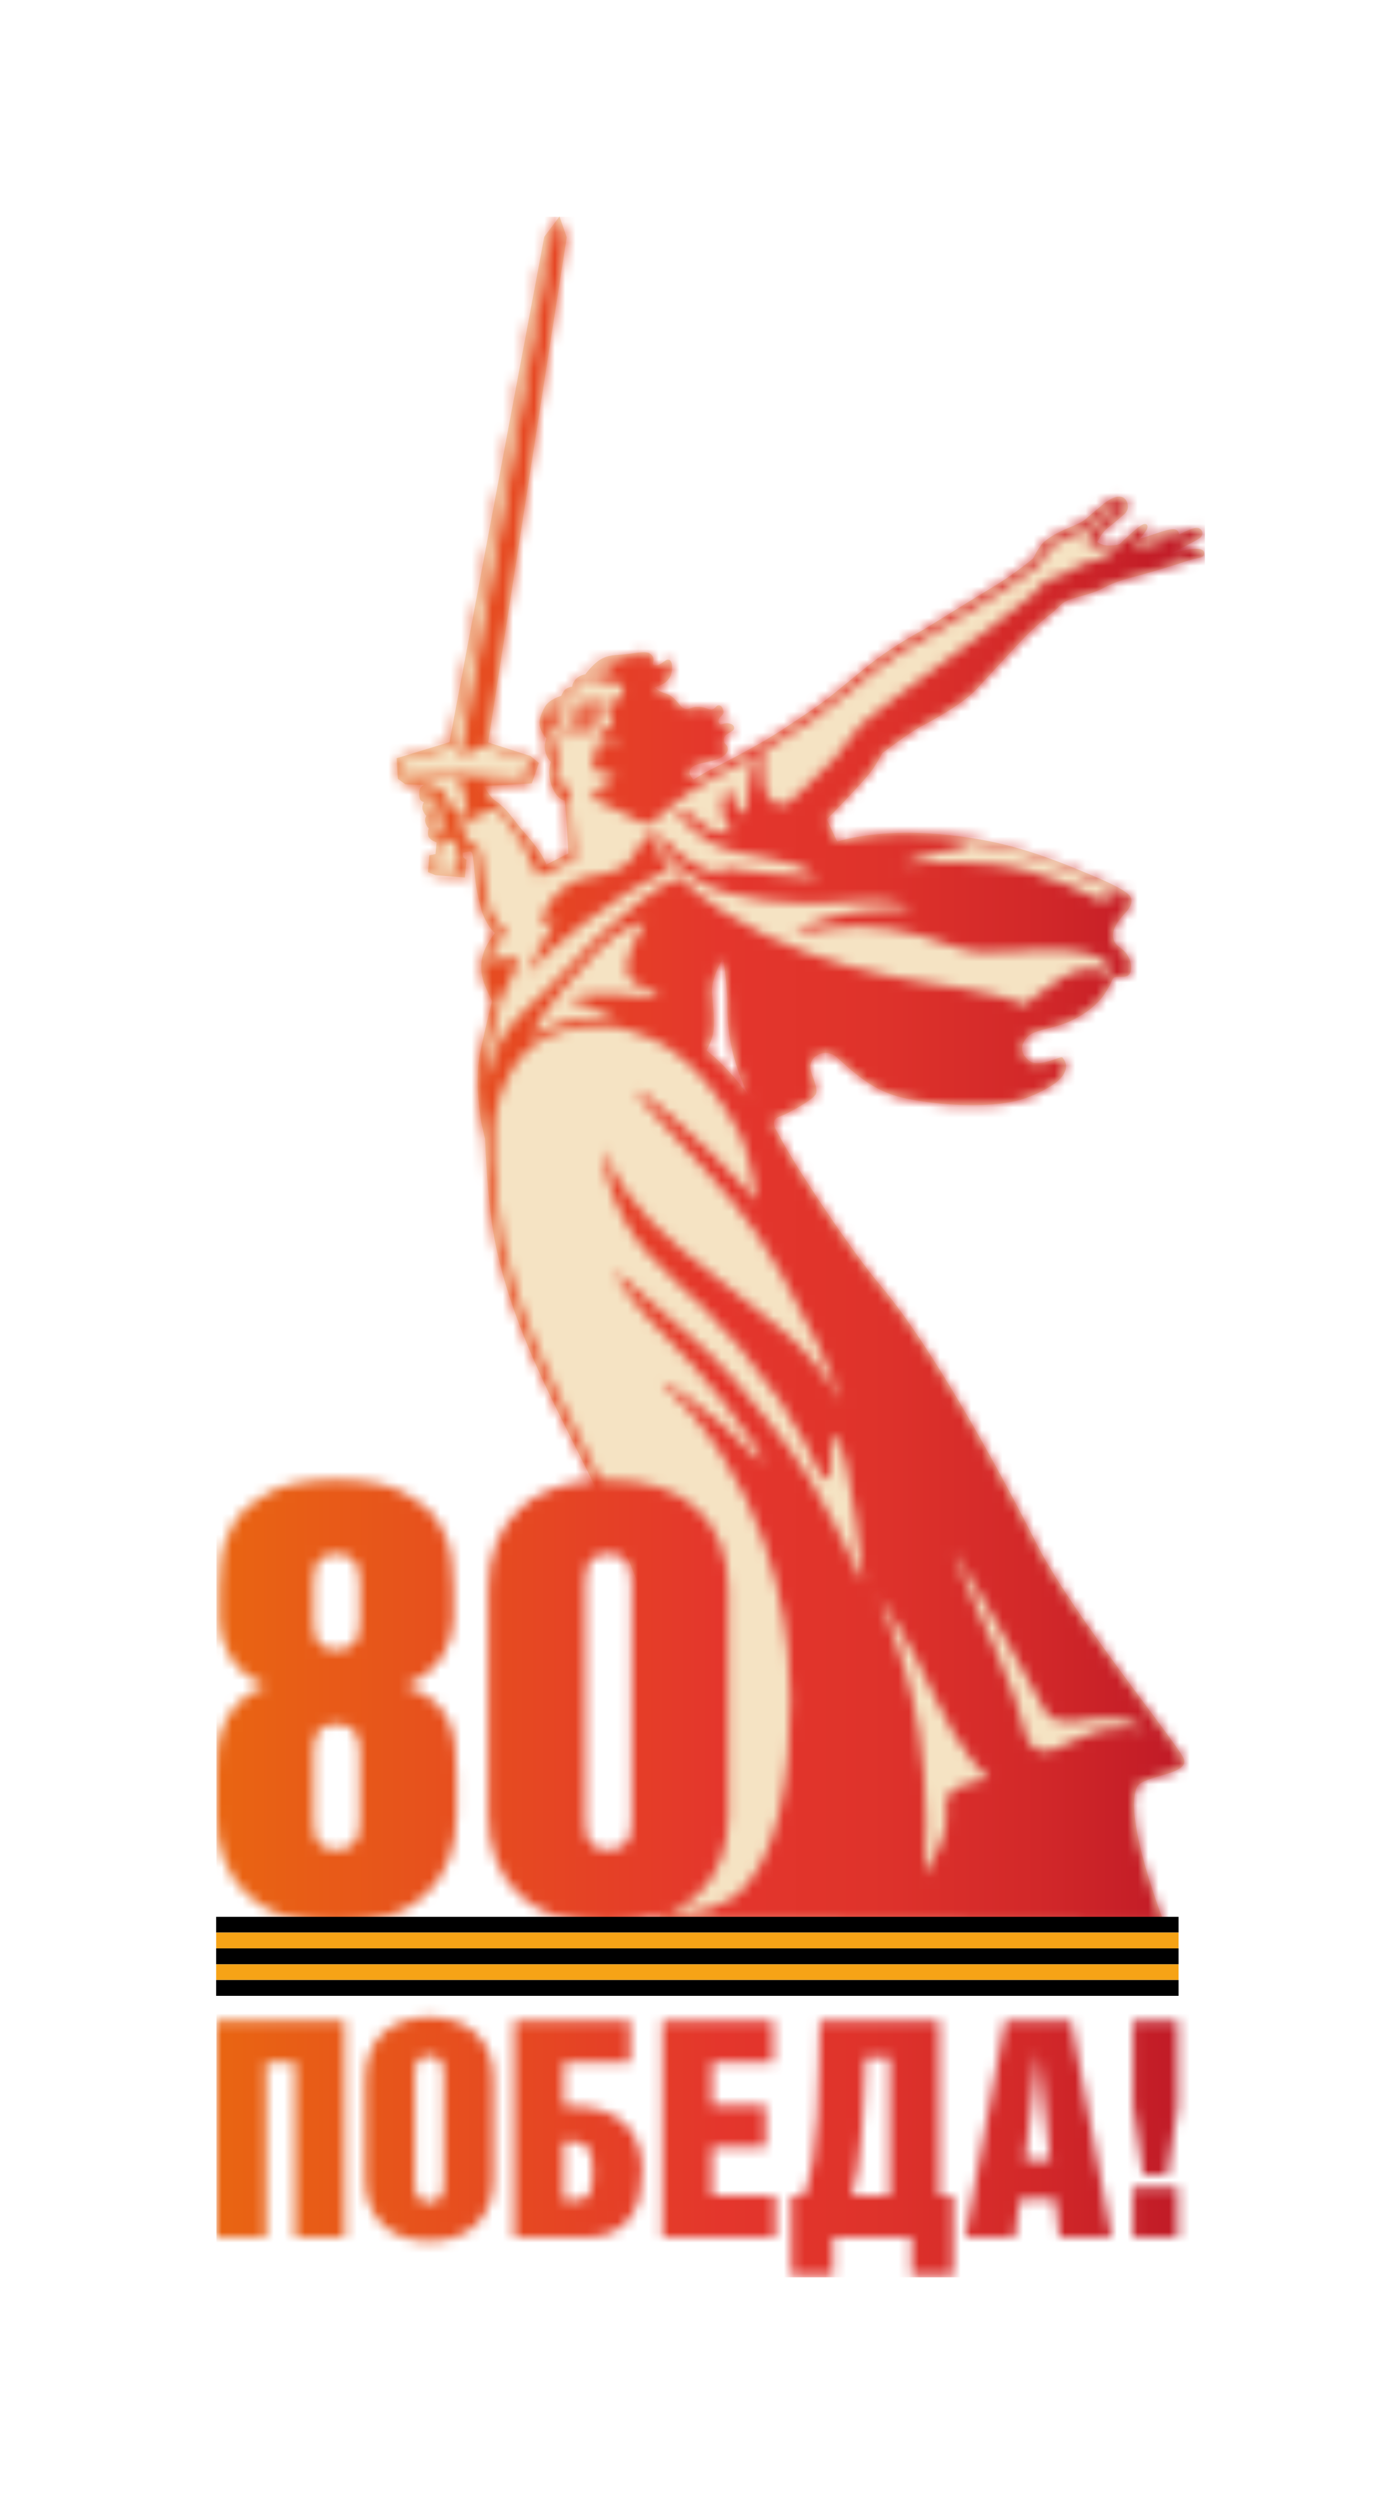 <svg xmlns="http://www.w3.org/2000/svg" width="134px" height="240px" viewBox="0 0 134 240">
<rect fill="#FFFFFF" width="134" height="240"/>
<path fill="#F5E3C3" d="M112.455,53.156c0.367-0.197,0.7-0.368,0.83-0.436c0.503-0.252,0.945-0.47,1.177-0.599
	c0.728-0.402,0.938-0.504,1.027-0.797c0.075-0.238-0.055-0.49-0.327-0.613c-0.456-0.211-1.891,0.626-1.891,0.592
	c-0.034-0.272-0.19-0.484-0.537-0.49c-0.415-0.007-0.939,0.157-1.694,0.409c-0.694,0.238-1.388,0.456-1.545,0.497
	c0.388-0.463,0.504-0.64,0.504-0.64s0.367-0.422,0.177-0.688c-0.055-0.075-0.184-0.116-0.341-0.061
	c-0.333,0.116-0.932,0.64-1.952,1.587c-0.129,0.116-0.184,0.218-0.381,0.347c-0.388,0.102-1.095,0.163-1.469,0.061
	c-0.3-0.082-0.497-0.198-0.626-0.3c0.02-0.02,0.421-0.919,1.041-1.369c0.394-0.286,1.483-1.226,1.585-1.321
	c0.374-0.395,0.319-0.701,0.285-0.912c-0.034-0.252-0.176-0.477-0.367-0.613c-0.66-0.456-1.796,0.443-1.925,0.545
	c-0.259,0.211-1.449,1.226-1.823,1.546c-0.273,0.232-1.041,0.565-1.558,0.776l-0.3,0.129c-0.639,0.279-1.449,0.695-2.041,1.205
	c-0.408,0.347-0.898,1.246-1.047,1.587c-0.333,0.279-1.905,1.566-3.803,2.71c-1.435,0.865-2.966,1.811-4.286,2.629
	c-0.987,0.613-1.857,1.151-2.476,1.525c-0.116,0.061-2.905,1.539-5.211,3.378c-0.701,0.558-1.381,1.117-2.034,1.655
	c-0.544,0.443-1.048,0.858-1.537,1.246c-1.361,1.117-4.436,3.085-4.776,3.33c-0.456,0.286-0.925,0.579-1.47,0.906
	c-1.456,0.885-4.524,2.485-5.374,2.901c-0.333,0.163-0.932,0.504-1.599,0.919c-0.021,0.014-0.048,0.027-0.068,0.041l-0.014,0.007
	c-0.177-0.184-0.347-0.443-0.367-0.599c-0.129-0.817,1.007-0.912,2.211-1.219c0.803-0.204,1.463-0.599,1.456-1.096
	c-0.007-0.463-0.272-0.388-0.361-0.722c-0.197-0.783,0.816-0.851,0.952-1.212c0.048-0.123,0.027-0.381-0.293-0.49
	c-0.32-0.109-0.476-0.089-0.918,0.041c-0.231,0.068-0.408-0.361-0.129-0.66c0.279-0.3,0.401-0.395,0.313-0.715
	c-0.122-0.45-0.401-0.518-0.571-0.415c-0.17,0.102-0.313,0.402-0.653,0.361c-0.34-0.041-0.49-0.252-1.347-0.252
	c-0.503,0-0.912,0.443-1.408,0.021c-0.299-0.252-0.694-1.062-1.599-1.321c-0.687-0.198-1.021-0.572-1.021-0.572
	s0.844-0.266,1.109-0.531c0.49-0.497,0.456-0.627,0.538-0.974c0.034-0.143,0.17-1.239-0.429-1.158
	c-0.156,0.02-0.68,0.531-1.02,0.552c-0.34,0.02-0.395-0.089-0.34-0.279c0.116-0.409-0.007-0.647-0.293-0.851
	c-0.395-0.286-1.463-0.027-2.381,0.068c-0.905,0.095-1.606,0.007-2.456,0.545c-0.728,0.47-1.381,1.382-1.381,1.382
	s-0.646,0.048-1.054,0.633c-0.204,0.3-0.204,0.552-0.204,0.552s-0.606,0.02-0.891,0.545c-0.157,0.286-0.15,0.327-0.15,0.327
	s-1.163,0.32-1.565,1.035c-0.435,0.783-0.742,1.546-0.354,2.315c0.32,0.633,0.483,0.729,0.483,0.729s-0.265,0.62-0.109,1.253
	c0.177,0.715,0.49,0.946,0.537,1.008c-0.048,0.163-0.326,1.062,0.014,2.104c0.531,1.607,1.34,1.607,1.34,1.607
	s0.122,1.927,0.211,3.098c0.088,1.164,0.109,1.988,0.109,1.988c-0.014-0.007-2.095,1.056-2.095,1.056s-0.272-0.613-0.483-0.947
	c-0.796-1.28-1.905-2.356-2.367-3.003c-0.469-0.64-1.088-1.41-1.483-1.709c-0.088-0.095-0.245-0.238-0.524-0.422
	c-0.674-0.45-1.116-1.444-1.116-1.444l4.565-0.259l0.68-1.968l-0.796-0.661l-4.075-1.307c0.701-4.624,7.545-48.492,7.545-48.492
	l-0.694-2.002l-0.007,0.014l-0.02,0.014v0.007l-1.435,1.913l-9.109,48.519l-5.075,1.546l0.116,1.975l0.687,0.504l0.02,0.02
	l1.796,0.061c-0.163,0.089-0.395,0.252-0.422,0.538c-0.027,0.286-0.055,0.824,0.15,0.974c0.197,0.143,0.279,0.136,0.279,0.136
	s-0.259,0.381-0.109,0.783c0.15,0.402,0.347,0.552,0.347,0.552s-0.224,0.252-0.089,0.66c0.136,0.415,0.313,0.518,0.313,0.518
	s-0.204,0.606,0.041,0.912c0.252,0.313,0.714,0.449,0.714,0.449l-0.109,1.117l-0.592,0.123l-0.136,1.607l0.721,0.3l2.83,0.218
	l0.15-1.689c0,0-0.258-0.177-0.306-0.266c-0.048-0.089-0.048-0.266-0.034-0.422c0.129-0.027,0.367-0.082,0.592-0.109
	c0.156-0.021,0.238,0.014,0.299,0.17c0.129,0.497,0.197,1.648,0.299,2.54c0.122,1.096,0.374,2.125,0.66,3.126
	c0.014,0.055,0.497,1.362,1.218,1.982c-0.197,0.259-0.476,0.654-0.687,1.021c-1.061,1.859-0.537,3.459-0.082,4.433
	c0.15,0.354,0.32,0.708,0.503,1.062c-0.34,1.307-0.932,3.916-1.123,4.849c-0.395,1.974-0.279,4.092-0.061,5.713
	c0.054,0.613,0.15,1.239,0.306,1.798c0.095,0.456,0.177,0.769,0.204,0.885c0.02,0.579,0.231,6.51,1.048,10.33
	c1.49,6.987,4.49,12.973,7.667,19.319c3.803,7.593,7.735,15.438,9.49,25.816c1.32,7.797-1.395,19.046-1.422,19.162l-0.116,0.477
	l0.803,0.007c-0.027,0.006-0.054,0.006-0.082,0.013c0,0,13.661,0.075,26.403,0.143l20.321,0.123c0.021,0,0.034-0.007,0.055-0.014
	c0.564,0,0.952,0.007,1.115,0.007c0,0-3.966-10.024-2.68-13.109c0.51-1.225,5.388-1.171,4.449-2.9
	c-1.034-1.907-10.381-13.422-13.932-20.218c-0.102-0.191-8.742-17.583-15.252-25.217c-2.32-2.717-7.987-11.045-9.742-14.497
	c-0.81-1.26-0.123-1.485,0.415-1.676c0.503-0.183,3.027-1.518,3.252-2.097c0.224-0.586-0.463-1.777-0.531-2.39
	c-0.15-1.403,1.571-1.955,2.49-1.137c1.286,1.13,3.109,2.975,5.728,3.745c2.252,0.667,7.864,1.341,11.579,0.463
	c1.762-0.415,3.524-1.505,3.919-1.859c0.898-0.804,1.088-1.6,0.476-2.308c-0.15-0.171-2.286,1.048-3.191,0.32
	c-1.483-1.206-0.075-2.391,0.054-2.479c1-0.627,2.401-0.579,4.156-1.444c1.885-0.933,2.735-2.043,2.98-2.404
	c0.755-1.117,0.735-1.471,0.946-1.641c0.326-0.266,1.367,0.225,1.599-0.545c0.136-0.456,0.088-1.185-0.463-1.859
	c-0.469-0.579-0.905-0.565-1.136-1.219c-0.388-1.124,0.816-2.268,1.286-2.806c0.421-0.49,0.496-1.008,0.313-1.314
	c0-0.021-0.103-0.586-3.409-1.961c-1.714-0.715-5.054-2.193-8.783-3.098c-3.422-0.838-7.164-1.151-9.653-1.11
	c-3.98,0.061-6.327,0.838-6.327,0.838l-1-2.125c0,0,3.844-3.895,4.504-4.951c0.667-1.055,0.816-1.403,0.816-1.403
	s2.612-1.989,3.66-2.533c1.054-0.545,4.089-2.186,5.415-3.63c1.327-1.444,3.857-4.208,4.789-5.148
	c0.932-0.933,1.986-1.832,2.34-2.07c0.354-0.232,0.952-0.933,1.306-1.137c0.871-0.511,2.497-0.66,3.701-1.328
	c1.211-0.661,2.449-0.947,2.864-1.056c1.034-0.266,3.769-1.069,5.109-1.525c1.211-0.415,1.721-0.252,1.755-0.736
	C115.741,52.142,112.849,53.075,112.455,53.156z M67.867,100.824c0.15-0.252,0.585-1.09,0.66-1.811c0.082-0.776,0.054-1.417,0-1.995
	c-0.054-0.579-0.095-1.389-0.129-1.689c-0.129-1.083,0.782-3.01,1.054-3.228c0.157,0.334,0.435,3.555,0.422,4.031
	c-0.163,5.489,2.191,9.261,2.191,9.261C69.554,101.954,67.922,100.967,67.867,100.824z"/>
<defs>
	<filter id="Adobe_OpacityMaskFilter" filterUnits="userSpaceOnUse" x="20.79" y="20.81" width="94.951" height="197.835">
		<feColorMatrix  type="matrix" values="1 0 0 0 0  0 1 0 0 0  0 0 1 0 0  0 0 0 1 0"/>
	</filter>
</defs>
<mask maskUnits="userSpaceOnUse" x="20.79" y="20.81" width="94.951" height="197.835" id="mask1_16_133_00000181805986449547094500000016990944862470686878_">
	<path fill="#FFFFFF" filter="url(#Adobe_OpacityMaskFilter)" d="M108.829,214.818h4.306v-4.801h-4.306V214.818z M20.79,194.014
		v20.811h4.769v-16.786h2.776v16.786h4.769v-20.811H20.79z M54.146,205.618h1.095c0.367,0,0.66,0.082,0.884,0.245
		c0.224,0.163,0.388,0.375,0.503,0.633c0.116,0.259,0.19,0.559,0.231,0.899c0.041,0.341,0.061,0.688,0.061,1.056
		c0,0.524-0.02,0.96-0.061,1.314c-0.041,0.354-0.116,0.647-0.231,0.865c-0.116,0.225-0.292,0.388-0.517,0.49
		c-0.231,0.109-0.551,0.157-0.952,0.157h-1.014V205.618z M49.377,194.014v20.811h6.796c1.061,0,1.946-0.177,2.66-0.518
		c0.714-0.347,1.279-0.81,1.708-1.389c0.422-0.579,0.721-1.26,0.898-2.043c0.17-0.783,0.258-1.607,0.258-2.472
		c0-1.947-0.578-3.466-1.735-4.542c-1.157-1.083-2.796-1.621-4.912-1.621h-0.898v-4.194h6.388v-4.025H49.377V194.014z
		 M63.622,194.014v20.811h10.871V210.8h-6.102v-4.63h5.15v-4.025h-5.15v-4.113h5.871v-4.025h-10.64V194.014z M82.406,208.192
		c0.143-1.042,0.265-2.159,0.361-3.357c0.095-1.199,0.17-2.424,0.231-3.691c0.054-1.267,0.109-2.465,0.143-3.602h2.313V210.8h-3.612
		C82.072,210.105,82.263,209.234,82.406,208.192z M78.745,194.014c-0.041,1.389-0.068,2.874-0.088,4.454
		c-0.02,1.58-0.075,3.139-0.156,4.671c-0.089,1.532-0.231,2.969-0.435,4.311c-0.204,1.341-0.497,2.451-0.878,3.343h-1.184v7.845
		h4.021v-3.82h7.531v3.82h4.007v-7.845h-1.333v-16.786H78.745V194.014z M99.692,197.256h0.054l1.129,10.16h-2.402L99.692,197.256z
		 M96.535,194.014l-3.844,20.811h4.796l0.49-3.705h3.354l0.435,3.705h5.034l-3.905-20.811H96.535z M108.829,194.014v8.131
		l0.986,6.653h2.34l0.987-6.653v-8.131H108.829z M40.431,211.25c-0.19-0.143-0.333-0.321-0.422-0.525
		c-0.088-0.204-0.136-0.415-0.143-0.64c-0.014-0.218-0.014-0.402-0.014-0.538v-10.276c0-0.177,0.007-0.374,0.014-0.592
		c0.007-0.218,0.054-0.429,0.143-0.62c0.089-0.19,0.224-0.354,0.422-0.49c0.191-0.136,0.463-0.204,0.81-0.204
		c0.347,0,0.612,0.068,0.796,0.204c0.184,0.136,0.32,0.3,0.401,0.49c0.089,0.191,0.143,0.402,0.157,0.62
		c0.02,0.225,0.027,0.422,0.027,0.592v10.276c0,0.136-0.007,0.313-0.027,0.538c-0.02,0.225-0.075,0.436-0.157,0.64
		c-0.088,0.204-0.224,0.375-0.401,0.525c-0.184,0.143-0.449,0.217-0.796,0.217C40.893,211.461,40.628,211.393,40.431,211.25z
		 M38.784,194.041c-0.755,0.252-1.401,0.62-1.953,1.117c-0.551,0.491-0.98,1.117-1.286,1.88c-0.306,0.762-0.463,1.648-0.463,2.649
		v9.465c0,1.873,0.551,3.344,1.646,4.413c1.095,1.069,2.605,1.607,4.51,1.607c1.925,0,3.436-0.538,4.524-1.607
		c1.089-1.069,1.633-2.54,1.633-4.413v-9.465c0-1.001-0.156-1.887-0.463-2.649c-0.306-0.763-0.735-1.389-1.286-1.88
		c-0.551-0.49-1.197-0.865-1.953-1.117c-0.748-0.251-1.571-0.374-2.456-0.374S39.533,193.79,38.784,194.041z M30.757,177.113
		c-0.429-0.334-0.639-1.063-0.639-2.2v-6.687c0-1.13,0.211-1.866,0.639-2.199c0.429-0.334,0.952-0.498,1.572-0.498
		c0.585,0,1.095,0.171,1.544,0.498c0.442,0.333,0.674,1.062,0.674,2.199v6.687c0,1.137-0.225,1.866-0.674,2.2
		c-0.449,0.333-0.966,0.497-1.544,0.497C31.709,177.61,31.185,177.446,30.757,177.113z M30.757,157.916
		c-0.429-0.333-0.639-1.062-0.639-2.186v-3.847c0-1.131,0.211-1.859,0.639-2.186c0.429-0.334,0.952-0.497,1.572-0.497
		c0.585,0,1.095,0.163,1.544,0.497c0.442,0.334,0.674,1.062,0.674,2.186v3.847c0,1.131-0.225,1.859-0.674,2.186
		c-0.449,0.334-0.966,0.497-1.544,0.497C31.709,158.406,31.185,158.243,30.757,157.916z M25.831,143.296
		c-1.537,0.817-2.653,1.791-3.354,2.914c-0.701,1.131-1.109,2.288-1.225,3.473c-0.116,1.185-0.177,2.152-0.177,2.888v2.86
		c0,0.504,0.068,1.062,0.204,1.661c0.136,0.606,0.381,1.206,0.728,1.812c0.347,0.599,0.803,1.157,1.367,1.661
		c0.565,0.504,1.272,0.933,2.129,1.287c-1.163,0.47-2.068,1.049-2.714,1.75c-0.646,0.702-1.109,1.458-1.402,2.275
		c-0.292,0.817-0.463,1.648-0.524,2.478c-0.061,0.838-0.088,1.621-0.088,2.363v3.501c0,3.227,0.98,5.788,2.946,7.674
		c1.959,1.886,4.83,2.833,8.599,2.833s6.633-0.94,8.599-2.833c1.959-1.886,2.946-4.447,2.946-7.674v-3.501
		c0-1.048-0.041-2.022-0.116-2.914c-0.075-0.892-0.286-1.723-0.612-2.479c-0.333-0.763-0.816-1.423-1.456-1.988
		c-0.639-0.566-1.544-1.056-2.708-1.485c0.857-0.354,1.585-0.79,2.184-1.314c0.599-0.524,1.082-1.083,1.429-1.662
		c0.347-0.585,0.599-1.178,0.755-1.777c0.156-0.606,0.231-1.158,0.231-1.662v-2.86c0-0.735-0.061-1.702-0.177-2.887
		c-0.116-1.185-0.524-2.342-1.225-3.473c-0.701-1.13-1.816-2.104-3.354-2.914c-1.537-0.818-3.701-1.226-6.504-1.226
		C29.532,142.07,27.369,142.479,25.831,143.296z M61.398,81.273c-1.728,3.779-4.735,1.839-7.456,4.12
		c-1.762,1.478-2.021,3.35-2.021,3.35s0.755-0.198,1.422-0.34c-0.32,0.286-2.735,4.998-2.803,5.114
		c-0.068,0.116,3.368-3.718,9.769-7.886c2.299-1.498,4.082-2.145,4.082-2.145C63.058,82.152,62.507,80,62.507,80
		S61.779,80.436,61.398,81.273z M55.268,69.138c0.265-0.293,0.762-0.47,0.918-0.497c0.156-0.027,0.184,0.02,0.184,0.02
		c-0.014,0.055-0.034,0.102-0.048,0.157c0,0-0.565,0.211-0.789,0.443c-0.231,0.231-0.367,0.388-0.408,0.511
		c-0.034,0.123-0.068,0.191-0.068,0.191S55.003,69.438,55.268,69.138z M57.01,67.491c-1.823-0.402-2.402,0.817-2.402,0.817
		c0.735-0.272,1.354-0.606,1.986-0.129c-0.422,0.041-1.265,0.177-1.714,0.708c-0.599,0.708-0.374,1.593-0.347,2.165
		c0.007,0.095,0.313-0.402,0.633-0.49c-0.061-0.211-0.055-0.293,0.027-0.531c0.109-0.381,0.435-0.654,0.735-0.742
		c-0.034,0.456,0.17,0.381,0.612,0.45c-0.034,0.048-0.068,0.089-0.109,0.129c-0.054,0-0.116,0-0.17,0c-0.116,0-0.224,0-0.333,0.027
		c-0.15,0.034-0.32,0.068-0.456,0.259c0.408-0.061,0.68,0.027,0.667,0.327c0.973-0.64,1.436-1.151,1.19-2.227
		c0.293-0.409,0.47-0.708,0.504-1.219C57.54,67.334,57.445,67.525,57.01,67.491z M84.474,153.292c0,0,1.231,1.785,1.973,3.146
		c1.095,2.023,1.626,2.622,3.456,6.694c0.993,2.214,2.293,4.359,3.286,5.639c0.313,0.402,0.585,0.715,0.789,0.96l0.973,1.008
		l-2.279,0.606c-0.075,0.027-0.157,0.054-0.238,0.082c-1.653,0.544-1.599,1.566-1.565,2.519c0.034,0.919,0.313,2.2-2.061,6.068
		C89.678,165.196,86.304,158.515,84.474,153.292z M56.867,177.113c-0.429-0.327-0.639-1.063-0.639-2.193v-23.037
		c0-1.131,0.211-1.859,0.639-2.193c0.429-0.334,0.953-0.497,1.572-0.497c0.585,0,1.095,0.163,1.544,0.497
		c0.449,0.334,0.674,1.062,0.674,2.193v23.037c0,1.13-0.225,1.859-0.674,2.193c-0.449,0.333-0.959,0.497-1.544,0.497
		C57.819,177.61,57.295,177.446,56.867,177.113z M98.563,166.653c-0.537-2.036-1.49-5.155-2.891-8.165
		c-2.211-4.753-1.959-4.46-2.932-6.694c-0.163-0.374-1.272-3.078-1.048-2.73c1.503,2.322,3.354,5.502,5.32,9.05
		c0.694,1.253,2.517,4.371,3.531,6.38c0.401,0.79,2.204,0.824,2.428,0.79c3.415-0.47,4.558-0.592,7.184,0.722
		c0,0-0.245-0.034-0.585-0.068c-0.442-0.048-1.034-0.089-1.449-0.055c-1.789,0.137-2.197,0.014-4.857,1.192
		c-0.381,0.17-1.116,0.497-1.857,0.838c-0.32,0.143-0.66,0.218-0.987,0.218C99.59,168.124,98.828,167.654,98.563,166.653z
		 M55.962,138.638c-3.15-6.292-6.13-12.244-7.599-19.128c-0.531-2.506-0.803-5.938-0.932-8.124
		c-0.027-1.798-0.054-4.086,0.544-5.993c0.177-0.565,0.667-1.75,1.218-2.724c0.558-0.973,1.245-1.586,1.633-1.974
		c0.415-0.416,2.252-1.866,5.497-2.159c3.333-0.3,5.252,0.831,6.252,1.185c0.973,0.34,4.98,2.424,8.436,9.043
		c0.823,1.573,1.211,3.943,1.776,6.558c-6.13-6.762-11.552-10.998-11.756-10.678c-0.231,0.354,6.279,7.123,6.783,7.756
		c0.292,0.368,4.381,4.57,7.204,9.854c0.007,0.014,0.014,0.02,0.014,0.034c0.136,0.272,0.279,0.538,0.429,0.804
		c2.313,4.038,4.089,7.906,5.442,11.549c-1.626-2.731-3.619-5.223-6.021-7.137c-8.334-6.66-11.729-8.989-14.545-12.884
		c-1.626-2.247-2.286-4.337-2.286-4.337c-0.102,1.831,0.469,4.153,2.021,7.02c2.361,4.365,6.715,6.756,10.987,12.053
		c3.973,4.924,4.163,5.496,6.327,9.275c0.775,1.349,1.265,3.371,2.122,3.371c0.49,0,0.218-4.372,0.585-4.283
		c0.211,0.047,0.354,0.354,0.435,0.524c0.456,0.94,0.667,2.023,0.884,3.037c0.326,1.526,0.578,3.065,0.803,4.61
		c0.238,1.621,0.442,3.255,0.605,4.89c0.02,0.197,0.041,0.395,0.054,0.592c0.014,0.157-0.014,0.429,0.048,0.572
		c-1.952-4.222-4.055-8.117-5.15-9.942c-2.15-3.589-6.436-8.56-7.204-9.486c-2.884-3.452-7.613-6.912-10.667-9.819
		c-2.197-2.091,0.742,2.124,2.143,3.622c1.973,2.118,6.517,6.367,10.402,12.36c1.102,1.695,1.041,2.322-0.524,0.545
		c-2.714-3.092-9.953-8.206-7.932-5.972c0,0,1.272,1.048,2.306,2.281c9.116,10.848,9.619,23.418,9.619,27.606
		c0.041,6.823-1.027,16.16-5.749,19.197c-2.265,1.457-5.34,1.389-5.898,1.362c1.054-0.45,1.966-1.042,2.742-1.785
		c1.959-1.886,2.946-4.446,2.946-7.674v-21.648c0-3.228-0.98-5.788-2.946-7.674c-1.966-1.887-4.83-2.826-8.599-2.826
		c-0.258,0-0.51,0.013-0.762,0.027C57.112,140.933,56.54,139.782,55.962,138.638z M67.867,100.824c0.15-0.252,0.585-1.09,0.66-1.812
		c0.082-0.776,0.054-1.416,0-2.002c-0.054-0.586-0.095-1.382-0.129-1.689c-0.122-1.083,0.782-3.01,1.054-3.228
		c0.157,0.334,0.435,3.555,0.422,4.031c-0.163,5.489,2.191,9.261,2.191,9.261C69.555,101.954,67.922,100.967,67.867,100.824z
		 M57.411,91.263c2.646-2.751,4.538-2.69,4.538-2.69s-1.313,2.111-1.633,3.521c-0.286,1.233-0.041,2.159,1.238,2.588
		c1.463,0.497,1.742,1.158,1.742,1.158s-6.864-0.947-8.769,0.163c0,0,2.66,0.545,4.789,1.968c-0.156-0.027-1.422-0.456-3.592-0.164
		c-2.089,0.286-3.476,0.987-4.279,1.505c-0.048,0.027-0.088,0.048-0.123,0.048C50.935,99.367,51.805,97.099,57.411,91.263z
		 M93.154,81.253c-0.286-0.204-0.701-0.381-1.197-0.524c2.259,0.266,4.32,0.647,6.007,1.083c1.639,0.422,5.096,1.736,8.518,3.391
		c0.217,0.109,0.755,0.395,1.122,0.592c-0.823,0.095-1.803,0.674-1.803,0.674s-5.429-2.935-10.177-3.452
		c-3.925-0.429-8.98-0.082-8.98-0.082S88.998,81.873,93.154,81.253z M41.533,83.514l0.075-1.124l0.517-0.102l0.116-1.403
		c0.17-0.068,0.422-0.163,0.544-0.191c0.748-0.204,1.157,0.17,1.157,0.17l-0.088,1.314l0.156,0.102c0,0-0.054,1.335-0.102,1.437
		c0,0.007-0.034,0.007-0.082,0.007C43.41,83.732,41.533,83.514,41.533,83.514z M41.335,80.007c-0.041-0.477,0.17-0.606,0.17-0.606
		s0.279-0.3,0.912-0.272c0.422,0.02,0.476,0.211,0.476,0.381c0,0.238-0.238,0.483-0.551,0.538c-0.299,0.048-0.803,0.211-0.816,0.361
		C41.458,80.32,41.356,80.177,41.335,80.007z M41.118,78.951c-0.218-0.736,0.66-1.021,0.837-1.035
		c0.143-0.014,0.367-0.068,0.483,0.15c0.048,0.095,0.15,0.477-0.292,0.688c-0.429,0.204-0.565,0.238-0.714,0.422
		c-0.034,0.041-0.095,0.136-0.088,0.163C41.247,79.271,41.186,79.19,41.118,78.951z M40.866,77.63
		c-0.177-0.701,0.667-0.906,0.884-0.926c0.15-0.014,0.361,0.007,0.49,0.184c0.055,0.075,0.095,0.232,0.014,0.381
		c-0.095,0.163-0.272,0.116-0.456,0.184c-0.361,0.129-0.605,0.361-0.728,0.49C40.975,77.855,40.88,77.691,40.866,77.63z
		 M53.023,67.674c0.401-0.409,1.279-0.654,1.279-0.654s0.041-0.422,0.381-0.579c0.252-0.116,0.612-0.211,0.612-0.211
		s0.027-0.538,0.34-0.776c0.313-0.238,0.49-0.286,0.741-0.34c0.674-0.729,1.436-1.777,2.49-1.873
		c0.796-0.075,1.599-0.177,1.966-0.245c0.095-0.02,0.837-0.123,0.932,0.082c-0.639-0.007-1.429,0.034-2.17,0.293
		c-0.612,0.218-0.633,0.45-0.803,0.62c-0.17,0.17-0.531,0.361-0.701,0.429c-0.17,0.061-0.361,0.17-0.449,0.32
		c-0.082,0.15-0.041,0.231-0.252,0.34c-0.211,0.109-0.49,0.606-0.49,0.606s1.102-0.313,1.701-0.293
		c0.81,0.02,1.299,0.463,1.272,1.13c-0.014,0.361-0.449,0.933-1.463,0.804c0,0-0.129,0.443-0.027,0.742
		c0.095,0.272,0.286,0.947,0.381,1.314c0.014,0.068,0.034,0.136,0.054,0.204c0.007,0.027,0.007,0.041,0.007,0.041v0.007
		c0.034,0.109,0.068,0.218,0.102,0.307c0.027,0.089-0.048,0.041-0.17-0.014c-0.163-0.068-0.415-0.136-0.653,0.109l-0.415,0.313
		c-0.204,0.184-0.565,0.463-0.497,0.606c0.068,0.143,0.156,0.211,0.354,0.238c0.184,0.027,1.184,0.021,1.476,0
		c0.075,0.007,0.143,0.007,0.211,0.014v0.007c-0.007,0.007,0.034,0.177,0.082,0.422c-0.361-0.204-1.034-0.211-1.054-0.198
		c-0.191-0.007-0.361,0.061-0.544,0.157c-0.306,0.157-0.653,0.647-0.762,1.137c-0.204,0.926-0.007,1.233,1.048,1.178l0.007,0.007
		c0.49,0.02,0.735,0,1.109,0c0.034,0,0.068-0.007,0.102-0.007c-0.238,0.34-0.531,0.504-0.531,0.504s-0.238,0.007-0.333,0.014
		c-0.258,0.014-0.456,0.007-0.605,0.007c-0.238-0.007-0.347-0.02-0.374,0.061c-0.204,0.606,0.088,0.531,0.401,0.456
		c0.218-0.055,0.449-0.102,0.531,0.075c0.082,0.191-0.048,0.62-0.211,0.878c-0.075,0.116-0.354,0.095-0.626,0.068
		c-0.238-0.02-0.469-0.041-0.572,0.027c-0.503,0.32-0.252,0.449,0.558,0.912c0.572,0.327,2.15,0.947,2.49,1.185
		c0.34,0.238,2.068,1.13,2.238,1.09c0.544-0.143,2.027-1.587,2.068-1.627c0.966-0.974,3.551-2.567,4.347-2.949
		c0.646-0.313,2.544-1.301,4.075-2.152c-0.313,0.572-0.64,1.56-0.782,3.255c-0.116,1.546-0.197,2.881-0.667,2.349
		c-1.163-1.328-1.095-2.874-1.32-2.486c-0.585,1.035-0.66,1.587-0.51,2.411c0.265,1.505,1.367,1.968,0.857,1.975
		c-1.878,0.02-2.463-0.395-3.531-1.512c-0.68-0.715-1.925-0.381-1.925-0.381s1.054,0.94,2.449,2.131
		c1.782,1.525,4.851,1.927,6.878,2.268c3.422,0.572,4.436,1.798,4.436,1.798s-8.749-0.586-9.483-1.185l0.639,0.838
		c-3.578-0.102-6.837-4.351-6.837-4.351s0.395,1.539,1.055,2.377c0.925,1.185,2.109,1.975,3.544,2.806
		c2.939,1.702,8.939,2.097,12.184,1.886c1.265-0.082,2.646-0.17,3.558-0.191c3.51-0.075,4.347,0.756,4.347,0.756
		s-7.511-0.211-11.123,2.302c-0.422,0.293,1.653-0.123,3.225-0.375c3.667-0.592,8.055,0.245,11.511,1.587
		c2.333,0.906,4.123,0.742,6.415,0.586c1.361-0.095,2.898-0.191,4.823-0.061c4.599,0.306,4.429,2.363,4.429,2.363
		s-1.959-1.457-4.83,0.259c-1.749,1.042-3.606,2.649-3.606,2.649s-0.776-0.66-5.946-1.614c-3.286-0.606-17.293-1.777-26.688-10.174
		c-0.197-0.177-0.374-0.34-0.537-0.49c-2.368,0.899-4.939,3.228-7.204,5.175c-2.027,1.75-3.755,4.045-5.796,5.884
		c0,0-3.15,2.731-4.075,4.44c-0.218,0.395-1.048,2.057-1.537,4.045c0-0.878,0.068-1.784,0.245-2.655
		c0.19-0.954,0.381-1.791,0.551-2.513c0.204-0.899,0.456-1.873,0.674-2.69c0.544-1.083,1.918-3.847,1.68-3.875
		c-0.483-0.061-1.265-0.116-1.98,0.082c-0.32,0.089-0.585,0.191-0.803,0.293c0.054-0.443,0.197-0.912,0.483-1.41
		c0.32-0.558,1.129-1.662,1.129-1.662s-1.197-0.715-1.605-2.07c-0.367-1.219-0.537-2.792-0.667-3.943
		c-0.102-0.967-0.163-1.437-0.279-1.668c-0.197-0.395-0.463-0.742-1.055-0.654c-0.054,0.007-0.123,0.02-0.184,0.027
		c0.061-0.082,0.116-0.163,0.116-0.225c0.014-0.47-0.531-0.783-0.578-1.015c-0.061-0.279-0.041-0.838,0.034-1.144
		c0.252-1.021-0.891-0.749-1.388-1.621c-0.469-0.831-0.367-1.641-1.211-1.178c-0.32,0.177-0.891,0.483-1.129,0.654
		c-0.231-0.626,0.014-0.844,0.504-1.219c0.102-0.068,0.224-0.143,0.299-0.184c0.667-0.375,1.66-0.497,2.068-0.415
		c0.646,0.129,1.048,0.953,1.034,1.389c-0.014,0.429,0.014,0.981,0.218,1.45c0.204,0.463,0.225,0.953,0.279,1.212
		c0.054,0.259,0.279,0.361,0.279,0.361c0.605-0.858,1.027-1.273,1.762-1.43c0.408,0.027,0.742-0.061,1.592,1.164
		c0.163,0.238,0.986,1.376,1.571,2.349c0.585,0.967,1.388,2.969,1.388,2.969l3.578-1.696c0,0-0.408-3.323-0.422-4.106
		c-0.034-2.036-0.279-2.976-0.279-2.976s-0.456,0.116-0.68-0.027c-0.102-0.061-0.333-0.143-0.435-0.64
		c-0.259-1.232,0.333-1.811,0.333-1.811c-0.354-0.306-0.537-0.967-0.415-1.811c0.089-0.606-0.333-0.184-0.585,0.34
		c-0.089-0.123-0.082-0.334,0.027-0.599c0.456-1.137,1.116-2.131,1.504-3.303c0,0-0.238,0.054-0.463,0.15
		c-0.218,0.095-0.503,0.388-0.776,0.783c-0.184,0.272-0.626,0.592-0.871,0.946C52.173,69.336,52.173,68.526,53.023,67.674z
		 M109.135,52.264c0,0,1.197-0.395,1.809-0.592c1.565-0.504,1.688-0.504,1.749-0.34c0.075,0.184-0.32,0.347-0.531,0.429
		c-0.517,0.197-3.136,0.994-3.469,1.103C108.883,52.646,108.944,52.489,109.135,52.264z M73.405,75.363
		c-0.224-1.471-0.143-2.697-0.068-3.303c0.258-0.15,0.503-0.293,0.708-0.415c1.504-0.912,2.476-1.539,3.973-2.526
		c1.075-0.708,2.381-1.777,3.898-3.017c0.653-0.531,1.327-1.09,2.027-1.648c2.245-1.791,5.062-3.282,5.109-3.309
		c0.633-0.388,1.51-0.926,2.504-1.539c1.32-0.817,2.85-1.757,4.279-2.628c2.191-1.321,3.898-2.778,3.973-2.84l0.102-0.136
		c0.238-0.538,0.646-1.164,0.823-1.341c0.401-0.422,1.367-0.892,1.912-1.13l0.299-0.129c0.626-0.265,1.401-0.592,1.762-0.906
		c0.367-0.32,1.544-1.321,1.803-1.532c0.333-0.272,0.843-0.579,0.993-0.511c0.007,0.007,0.218,0.109-0.034,0.354
		c-0.014,0.007-1.116,0.96-1.483,1.226c-0.177,0.129-0.333,0.279-0.469,0.429c-0.143,0.129-0.286,0.259-0.375,0.375
		c-0.632,0.797-1.04,0.974-0.972,1.015c0.557,0.388,1.313,0.797,1.313,0.797c0.551,0.354,1.163,0.286,1.591,0.143
		c-0.496,0.538-1.251,0.926-1.693,0.981c-0.722,0.102-1.103,0.252-1.504,0.463c-1.109,0.572-1.966,1.103-2.238,1.144
		c-1.415,0.197-1.402,0.756-2.531,1.791c-0.469,0.429-7.171,5.618-9.313,7.021c-2.143,1.403-6.116,4.644-6.545,4.917
		c-0.912,0.579-1.721,2.213-2.993,3.602c-1.939,2.118-4.286,4.106-4.49,4.324c-0.129,0.136-0.374,0.225-0.66,0.225
		C74.466,77.256,73.623,76.806,73.405,75.363z M38.546,73.061c0.184-0.082,4.959-1.416,4.959-1.416l8.987-48.873l0.918-1.198
		l-0.388,0.981l-8.803,50.16l2.177-1.151l4.49,1.457l-0.585,1.757l-6.49-0.443l-5.191,0.252
		C38.601,74.3,38.553,73.401,38.546,73.061z M53.703,20.824l-0.02,0.014v0.014l-1.435,1.913l-9.109,48.519l-5.055,1.519l0.116,1.975
		l0.687,0.504l0.02,0.021l1.796,0.061c-0.163,0.089-0.395,0.252-0.422,0.538c-0.027,0.286-0.054,0.824,0.15,0.974
		c0.197,0.143,0.272,0.136,0.272,0.136s-0.259,0.381-0.109,0.783c0.15,0.402,0.347,0.552,0.347,0.552s-0.224,0.252-0.088,0.66
		c0.136,0.415,0.313,0.518,0.313,0.518s-0.204,0.606,0.041,0.912c0.252,0.313,0.714,0.449,0.714,0.449l-0.116,1.117l-0.592,0.123
		l-0.136,1.607l0.721,0.3l2.83,0.218l0.15-1.689c0,0-0.259-0.177-0.306-0.266c-0.048-0.089-0.048-0.266-0.034-0.422
		c0.129-0.027,0.367-0.082,0.592-0.109c0.157-0.021,0.238,0.014,0.299,0.17c0.129,0.497,0.197,1.655,0.293,2.54
		c0.122,1.09,0.374,2.125,0.66,3.126c0.014,0.054,0.497,1.362,1.218,1.982c-0.197,0.259-0.476,0.654-0.687,1.021
		c-1.061,1.859-0.537,3.459-0.082,4.433c0.15,0.354,0.32,0.708,0.503,1.062c-0.34,1.308-0.932,3.916-1.123,4.848
		c-0.395,1.975-0.279,4.093-0.061,5.714c0.054,0.613,0.15,1.239,0.306,1.798c0.095,0.456,0.177,0.769,0.204,0.885
		c0.02,0.579,0.238,6.51,1.048,10.33c1.49,6.987,4.49,12.973,7.66,19.319c0.524,1.042,1.048,2.091,1.565,3.153
		c-2.987,0.238-5.32,1.151-6.994,2.758c-1.966,1.886-2.946,4.447-2.946,7.674v21.648c0,3.228,0.98,5.789,2.946,7.675
		c1.959,1.886,4.83,2.833,8.599,2.833c1.844,0,3.47-0.232,4.878-0.681l-0.095,0.401l0.803,0.007
		c-0.027,0.007-0.054,0.007-0.082,0.014c0,0,13.661,0.075,26.403,0.143l20.32,0.122c0.021,0,0.034-0.006,0.055-0.013
		c0.565,0.007,0.952,0.007,1.116,0.007c0,0-3.967-10.024-2.681-13.109c0.51-1.226,5.388-1.171,4.449-2.901
		c-1.034-1.9-10.381-13.422-13.932-20.218c-0.102-0.19-8.742-17.582-15.252-25.216c-2.32-2.717-7.987-11.045-9.742-14.498
		c-0.81-1.26-0.122-1.484,0.415-1.675c0.504-0.184,3.034-1.519,3.252-2.097c0.225-0.586-0.463-1.778-0.524-2.391
		c-0.15-1.402,1.572-1.954,2.49-1.137c1.286,1.131,3.109,2.976,5.728,3.746c2.259,0.667,7.864,1.341,11.586,0.463
		c1.762-0.416,3.524-1.505,3.919-1.859c0.898-0.804,1.088-1.601,0.476-2.309c-0.061-0.068-0.47,0.102-0.987,0.273
		c-0.728,0.238-1.673,0.476-2.204,0.047c-1.49-1.198-0.075-2.39,0.054-2.472c1-0.627,2.401-0.579,4.156-1.444
		c1.885-0.926,2.735-2.043,2.98-2.404c0.755-1.117,0.735-1.464,0.946-1.641c0.122-0.102,0.347-0.095,0.585-0.089
		c0.408,0.014,0.864,0.021,1.013-0.463c0.136-0.456,0.089-1.185-0.462-1.866c-0.47-0.579-0.912-0.565-1.136-1.219
		c-0.388-1.124,0.816-2.268,1.285-2.806c0.422-0.483,0.497-1.008,0.313-1.314c0-0.021-0.102-0.586-3.408-1.961
		c-1.714-0.715-5.055-2.193-8.783-3.098c-3.422-0.838-7.164-1.151-9.654-1.11c-3.98,0.061-6.327,0.838-6.327,0.838l-1-2.125
		c0,0,3.844-3.895,4.504-4.951c0.667-1.056,0.816-1.403,0.816-1.403s2.612-1.989,3.66-2.533c1.054-0.545,4.089-2.186,5.415-3.63
		c1.327-1.444,3.857-4.215,4.796-5.148c0.932-0.933,1.987-1.832,2.334-2.07c0.353-0.232,0.952-0.933,1.306-1.144
		c0.871-0.511,2.497-0.66,3.701-1.321c1.204-0.661,2.449-0.947,2.864-1.056c1.034-0.266,3.769-1.069,5.109-1.525
		c1.211-0.415,1.721-0.252,1.755-0.736c0.068-1.008-2.816-0.075-3.218,0.007c0.368-0.197,0.701-0.368,0.83-0.436
		c0.504-0.252,0.946-0.47,1.177-0.599c0.728-0.402,0.939-0.504,1.027-0.797c0.075-0.238-0.054-0.49-0.326-0.613
		c-0.245-0.116-0.782,0.082-1.225,0.279c-0.367,0.163-0.666,0.327-0.666,0.313c-0.034-0.272-0.191-0.484-0.538-0.49
		c-0.415-0.007-0.939,0.157-1.694,0.415c-0.694,0.238-1.388,0.456-1.544,0.497c0.388-0.463,0.503-0.64,0.503-0.64
		s0.368-0.422,0.177-0.688c-0.054-0.068-0.183-0.116-0.34-0.061c-0.326,0.116-0.932,0.64-1.952,1.587
		c-0.13,0.116-0.184,0.218-0.381,0.347c-0.388,0.102-1.096,0.163-1.47,0.061c-0.299-0.082-0.496-0.191-0.626-0.3
		c0.014-0.021,0.422-0.919,1.041-1.369c0.395-0.286,1.483-1.226,1.578-1.321c0.375-0.395,0.32-0.701,0.286-0.912
		c-0.034-0.252-0.177-0.477-0.367-0.613c-0.66-0.456-1.796,0.443-1.925,0.545c-0.259,0.211-1.449,1.226-1.824,1.546
		c-0.272,0.232-1.041,0.565-1.558,0.776l-0.299,0.129c-0.639,0.279-1.449,0.688-2.041,1.205c-0.408,0.347-0.898,1.246-1.048,1.587
		c-0.333,0.279-1.905,1.566-3.803,2.71c-1.435,0.865-2.966,1.811-4.286,2.629c-0.987,0.613-1.864,1.151-2.476,1.525
		c-0.116,0.061-2.905,1.539-5.211,3.378c-0.701,0.558-1.388,1.117-2.034,1.655c-0.544,0.443-1.048,0.858-1.537,1.246
		c-1.361,1.117-4.436,3.085-4.776,3.33c-0.456,0.286-0.925,0.579-1.47,0.906c-1.456,0.885-4.524,2.486-5.374,2.901
		c-0.333,0.163-0.932,0.504-1.599,0.919c-0.02,0.014-0.048,0.027-0.068,0.034l-0.02,0.014c-0.17-0.184-0.347-0.443-0.367-0.599
		c-0.129-0.817,1.007-0.912,2.211-1.219c0.81-0.204,1.463-0.599,1.456-1.096c-0.007-0.463-0.272-0.388-0.361-0.722
		c-0.197-0.783,0.816-0.851,0.952-1.212c0.048-0.123,0.027-0.381-0.293-0.49c-0.32-0.109-0.476-0.082-0.918,0.041
		c-0.231,0.068-0.408-0.361-0.129-0.66c0.279-0.3,0.401-0.395,0.313-0.715c-0.123-0.45-0.401-0.518-0.572-0.415
		c-0.17,0.109-0.313,0.402-0.653,0.361c-0.34-0.041-0.49-0.252-1.347-0.252c-0.17,0-0.333,0.048-0.49,0.102
		c-0.299,0.102-0.592,0.198-0.918-0.082c-0.299-0.252-0.694-1.062-1.599-1.321c-0.687-0.198-1.021-0.572-1.021-0.572
		s0.844-0.266,1.109-0.531c0.49-0.497,0.456-0.626,0.537-0.974c0.034-0.143,0.17-1.239-0.435-1.158
		c-0.15,0.02-0.68,0.531-1.021,0.552c-0.34,0.02-0.395-0.089-0.34-0.279c0.116-0.409-0.007-0.647-0.293-0.851
		c-0.395-0.286-1.463-0.02-2.381,0.068c-0.912,0.089-1.612,0-2.456,0.545c-0.735,0.47-1.381,1.382-1.381,1.382
		s-0.646,0.041-1.048,0.633c-0.204,0.3-0.204,0.552-0.204,0.552s-0.606,0.02-0.891,0.545c-0.157,0.286-0.15,0.327-0.15,0.327
		s-1.163,0.32-1.565,1.035c-0.435,0.783-0.742,1.546-0.354,2.315c0.32,0.633,0.483,0.729,0.483,0.729s-0.265,0.62-0.109,1.253
		c0.177,0.715,0.49,0.947,0.537,1.008c-0.048,0.163-0.326,1.062,0.014,2.104c0.531,1.607,1.34,1.607,1.34,1.607
		s0.122,1.927,0.211,3.098c0.089,1.164,0.109,1.988,0.109,1.988c-0.02-0.007-2.095,1.056-2.095,1.056s-0.272-0.613-0.483-0.947
		c-0.796-1.28-1.905-2.356-2.367-3.003c-0.47-0.64-1.089-1.41-1.483-1.709c-0.088-0.095-0.245-0.238-0.524-0.422
		c-0.674-0.449-1.116-1.444-1.116-1.444l4.565-0.259l0.68-1.968l-0.803-0.654l-4.075-1.308c0.701-4.624,7.545-48.492,7.545-48.492
		l-0.694-2.002V20.824z"/>
</mask>
<g mask="url(#mask1_16_133_00000181805986449547094500000016990944862470686878_)">
		<linearGradient id="SVGID_1_" gradientUnits="userSpaceOnUse" x1="20.79" y1="122.272" x2="115.741" y2="122.272" gradientTransform="matrix(1 0 0 -1 0 242)">
		<stop  offset="0" style="stop-color:#E96512"/>
		<stop  offset="0.51" style="stop-color:#E4362C"/>
		<stop  offset="0.662" style="stop-color:#DF332B"/>
		<stop  offset="0.83" style="stop-color:#D22829"/>
		<stop  offset="1" style="stop-color:#BD1826"/>
	</linearGradient>
	<path fill="url(#SVGID_1_)" d="M115.741,20.81H20.79v197.835h94.951V20.81z"/>
</g>
<path d="M20.763,184.031v0.32v1.192h92.447v-1.192v-0.32H20.763z"/>
<path fill="#F6A316" d="M20.763,185.543v0.327v1.192h92.447v-1.192v-0.327H20.763z"/>
<path fill="#F6A316" d="M20.763,188.58v0.327v1.192h92.447v-1.192v-0.327H20.763z"/>
<path d="M20.763,187.062v0.326v1.192h92.447v-1.192v-0.326H20.763z"/>
<path d="M20.763,190.099v0.327v1.191h92.447v-1.191v-0.327H20.763z"/>
</svg>

